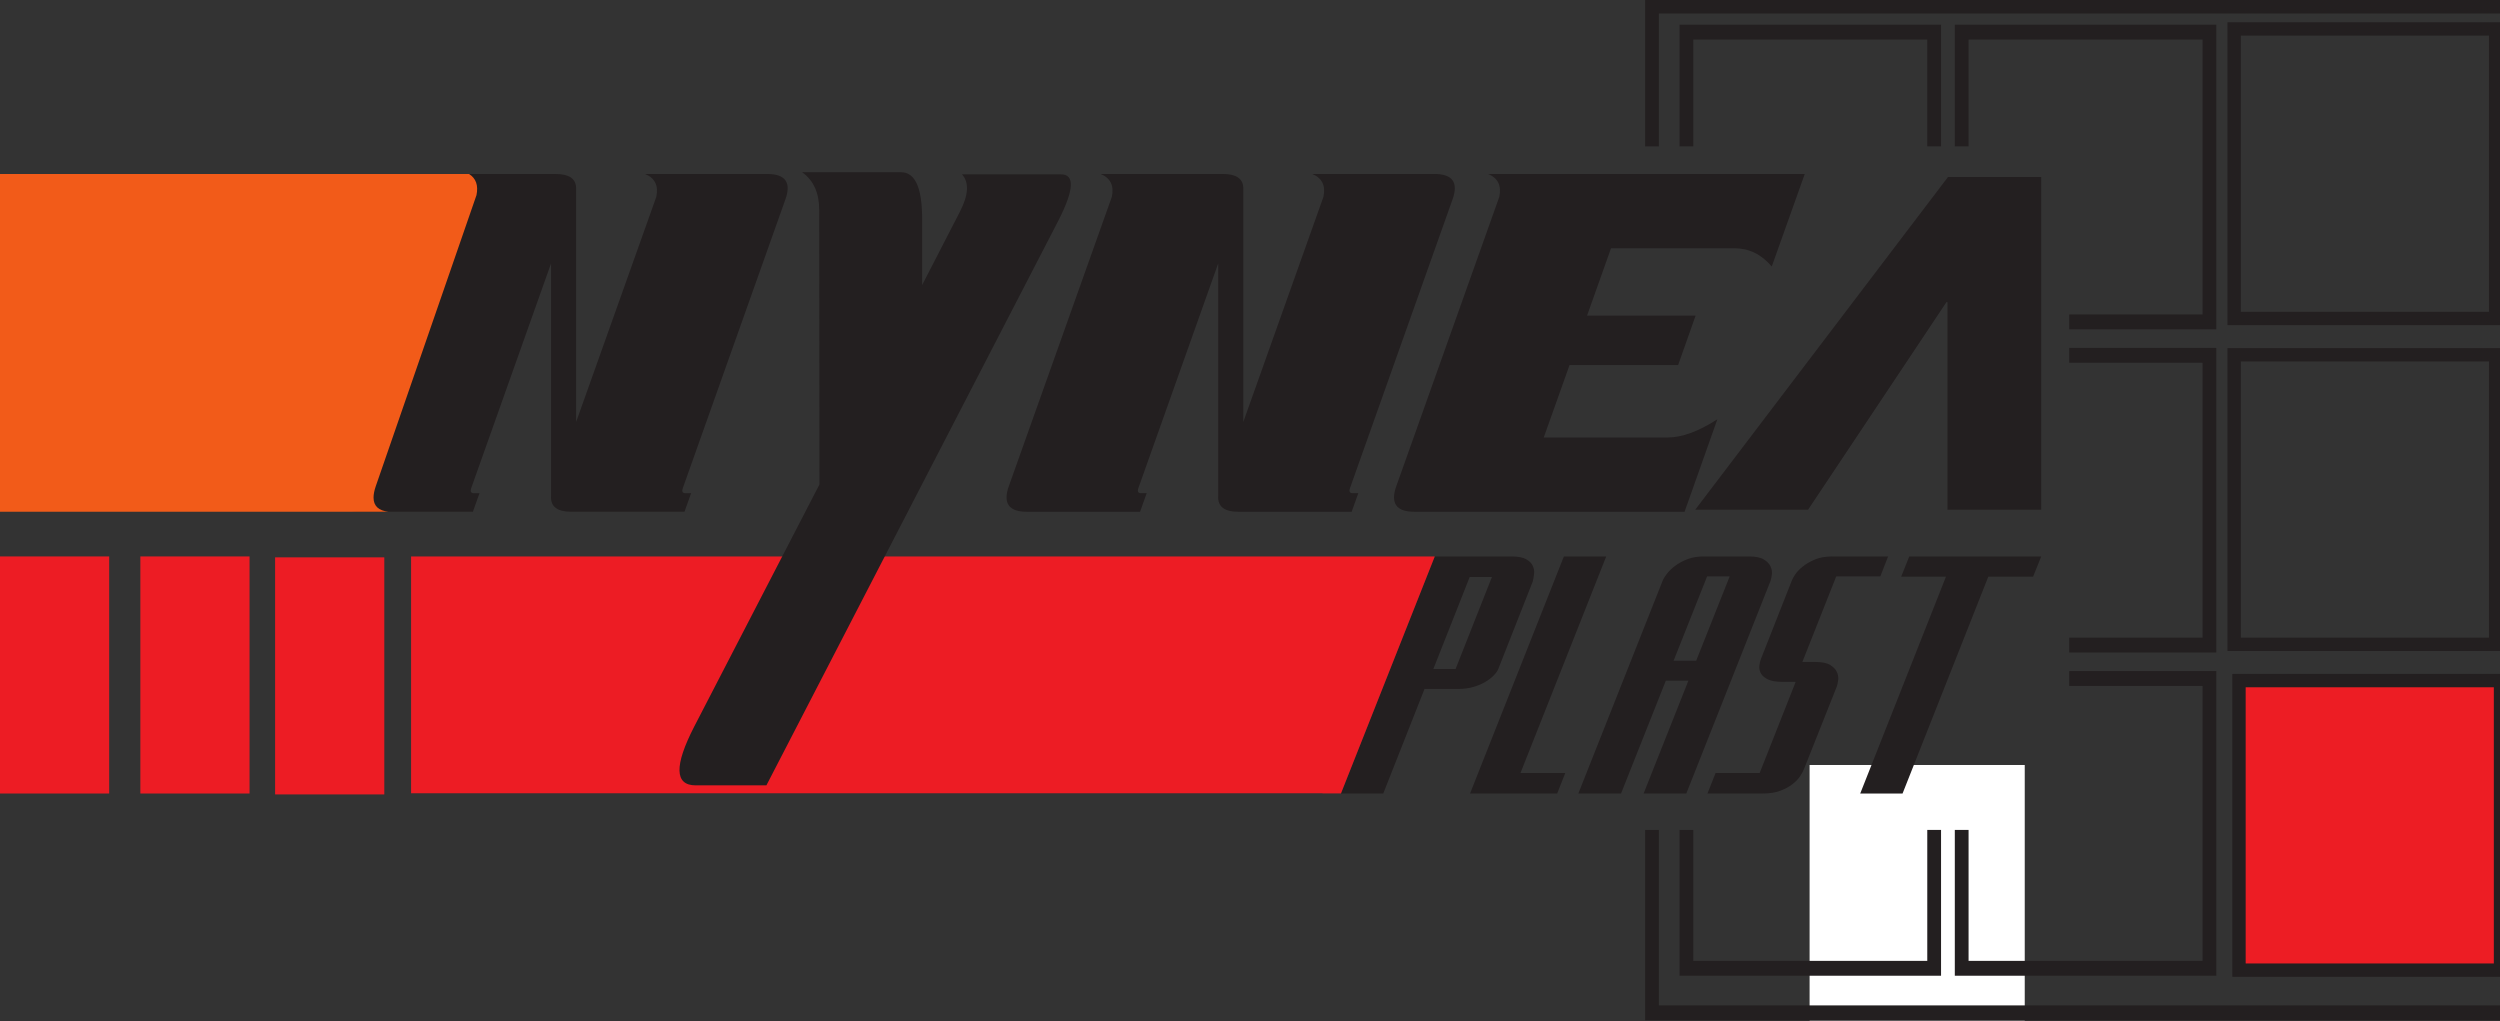 <svg width="749" height="306" viewBox="0 0 749 306" fill="none" xmlns="http://www.w3.org/2000/svg">
<rect x="0" y="0" width="749" height="306" fill="#333333" stroke="none"/>
<path fill-rule="evenodd" clip-rule="evenodd" d="M664.008 7.404H585.661V43.855H589.783V11.856H659.883V94.212H619.94V98.667H664.008V7.404Z" fill="#231F20"/>
<path fill-rule="evenodd" clip-rule="evenodd" d="M581.539 43.855V7.404H503.192V43.855H507.316V11.856H577.412V43.855H581.539Z" fill="#231F20"/>
<path fill-rule="evenodd" clip-rule="evenodd" d="M542.153 305.679V229.192H606.612V305.679H542.153Z" fill="white"/>
<path fill-rule="evenodd" clip-rule="evenodd" d="M619.94 191.04V195.493H664.008V104.233H619.94V108.685H659.883V191.04H619.94Z" fill="#231F20"/>
<path fill-rule="evenodd" clip-rule="evenodd" d="M585.661 292.329H664.008V201.057H619.94V205.514H659.883V287.877H589.783V248.644H585.661V292.329Z" fill="#231F20"/>
<path fill-rule="evenodd" clip-rule="evenodd" d="M503.192 292.329H581.539V248.644H577.412V287.877H507.316V248.644H503.192V292.329Z" fill="#231F20"/>
<path fill-rule="evenodd" clip-rule="evenodd" d="M492.884 -1.02632e-05V43.855H497.004V4.065H754.723V301.226H497.004V248.644H492.884V305.679H758.848L758.788 -1.02632e-05H492.884Z" fill="#231F20"/>
<path fill-rule="evenodd" clip-rule="evenodd" d="M204.579 146.217C204.245 147.136 204.435 147.637 205.131 147.753H207.059L205.072 153.324H171.171C166.936 153.324 164.907 151.76 165.095 148.631V78.917L141.184 146.217C140.851 147.136 141.039 147.637 141.735 147.753H143.664L141.677 153.324H107.775C103.708 153.324 101.68 151.893 101.679 149.023C101.679 148.067 101.903 146.951 102.352 145.672L133.223 58.96C133.935 55.603 132.803 53.319 129.859 52.128H166.472C170.445 52.128 172.491 53.491 172.607 56.219V126.421L196.633 58.96C197.329 55.603 196.197 53.319 193.255 52.128H229.868C235.32 52.128 237.132 54.669 235.291 59.779L204.579 146.217Z" fill="#231F20"/>
<path fill-rule="evenodd" clip-rule="evenodd" d="M372.488 126.427L396.509 58.956C397.209 55.603 396.087 53.324 393.141 52.121H429.756C435.204 52.121 437.009 54.672 435.167 59.776L404.463 146.22C404.132 147.131 404.316 147.64 405.013 147.749H406.947L404.959 153.328H371.052C366.817 153.328 364.792 151.76 364.976 148.624V78.912L341.063 146.22C340.732 147.131 340.916 147.64 341.616 147.749H343.549L341.561 153.328H307.652C302.239 153.328 300.436 150.776 302.239 145.675L333.111 58.956C333.808 55.603 332.687 53.324 329.743 52.121H366.357C370.333 52.121 372.377 53.488 372.488 56.221V126.427Z" fill="#231F20"/>
<path fill-rule="evenodd" clip-rule="evenodd" d="M462.504 131.075H499.616C503.923 131.075 508.892 129.252 514.527 125.607L504.696 153.328H423.735C418.324 153.328 416.519 150.776 418.324 145.675L449.196 58.956C449.893 55.603 448.771 53.324 445.825 52.121H540.705L530.82 79.841C527.725 76.197 523.988 74.375 519.609 74.375H482.663L475.483 94.551H508.011L502.763 109.368H470.236L462.504 131.075Z" fill="#231F20"/>
<path fill-rule="evenodd" clip-rule="evenodd" d="M452.791 166.713C454.764 166.713 456.241 166.988 457.229 167.54C458.217 168.093 458.887 168.765 459.237 169.561C459.589 170.359 459.715 171.168 459.607 171.999C459.503 172.822 459.379 173.544 459.237 174.157L448.881 200.433C448.668 200.985 448.227 201.614 447.559 202.317C446.888 203.021 446.044 203.68 445.021 204.291C444 204.905 442.804 205.41 441.429 205.808C440.055 206.207 438.591 206.405 437.044 206.405H426.788L414.424 237.736H401.74L429.855 166.713H452.791ZM436.092 200.433L446.979 172.871H440.32L429.433 200.433H436.092Z" fill="#231F20"/>
<path fill-rule="evenodd" clip-rule="evenodd" d="M440.425 237.736L468.539 166.713H481.223L455.54 231.583H468.96L466.531 237.736H440.425Z" fill="#231F20"/>
<path fill-rule="evenodd" clip-rule="evenodd" d="M530.476 173.972L505.216 237.736H492.427L505.848 203.924H499.084L485.663 237.736H472.872L498.133 173.972C498.344 173.42 498.769 172.729 499.403 171.903C500.037 171.079 500.864 170.281 501.887 169.517C502.905 168.752 504.12 168.093 505.533 167.54C506.943 166.988 508.561 166.713 510.393 166.713H524.029C526.001 166.713 527.479 167.021 528.468 167.632C529.453 168.244 530.124 168.949 530.476 169.744C530.828 170.544 530.952 171.339 530.847 172.133C530.74 172.932 530.616 173.544 530.476 173.972ZM508.175 197.951L518.217 172.685H511.452L501.411 197.951H508.175Z" fill="#231F20"/>
<path fill-rule="evenodd" clip-rule="evenodd" d="M513.988 231.583H527.2L537.981 204.291H534.069C532.167 204.291 530.707 204.048 529.683 203.556C528.661 203.065 527.957 202.469 527.571 201.765C527.183 201.061 527.024 200.309 527.095 199.514C527.165 198.72 527.341 197.983 527.621 197.309L536.819 173.972C536.959 173.544 537.293 172.932 537.823 172.133C538.349 171.339 539.109 170.544 540.096 169.744C541.08 168.949 542.297 168.244 543.741 167.632C545.187 167.021 546.928 166.713 548.975 166.713H565.673L563.349 172.685H550.136L539.988 198.322H543.9C545.872 198.322 547.351 198.627 548.337 199.239C549.325 199.852 549.996 200.556 550.345 201.352C550.7 202.149 550.823 202.945 550.717 203.741C550.611 204.539 550.489 205.149 550.345 205.579L540.519 230.295C540.307 230.907 539.919 231.641 539.355 232.5C538.791 233.357 538.015 234.167 537.029 234.933C536.043 235.701 534.827 236.357 533.384 236.909C531.939 237.459 530.193 237.736 528.151 237.736H511.556L513.988 231.583Z" fill="#231F20"/>
<path fill-rule="evenodd" clip-rule="evenodd" d="M609.115 172.777H595.691L570.007 237.736H557.323L583.008 172.777H569.584L572.015 166.713H611.547L609.115 172.777Z" fill="#231F20"/>
<path fill-rule="evenodd" clip-rule="evenodd" d="M0 52.128H140.517C142.604 53.419 143.356 55.536 142.753 58.467L112.571 145.7C112.132 146.988 111.913 148.109 111.913 149.073C111.914 151.58 113.411 152.997 116.411 153.324H0V52.128Z" fill="#F25B19"/>
<path fill-rule="evenodd" clip-rule="evenodd" d="M429.855 166.713H396.247V166.711H123.163V237.669H396.247V237.697H401.756L429.855 166.713Z" fill="#ED1C24"/>
<path d="M747.7 95.409H669.353V8.667H747.7V95.409Z" stroke="#231F20" stroke-width="4" stroke-miterlimit="10"/>
<path d="M747.7 193.031H669.353V106.289H747.7V193.031Z" stroke="#231F20" stroke-width="4" stroke-miterlimit="10"/>
<path fill-rule="evenodd" clip-rule="evenodd" d="M749.151 290.653H670.803V203.909H749.151V290.653Z" fill="#ED1D24"/>
<path d="M749.151 290.653H670.803V203.909H749.151V290.653Z" stroke="#231F20" stroke-width="4" stroke-miterlimit="10"/>
<path d="M229.613 235.295H208.444C202.1 235.295 201.953 229.422 208.005 217.649L245.508 145.148L245.435 62.869C245.435 57.765 243.723 54.017 240.307 51.6H269.972C274.12 51.6 276.221 56.143 276.272 65.204V85.403L287.551 63.503C290.189 58.401 290.407 54.655 288.211 52.235H317.876C322.023 52.235 321.805 56.78 317.217 65.847L229.613 235.295Z" fill="#231F20"/>
<path d="M611.547 53.036V152.713H583.46V90.511H583.169L541.703 152.713H507.885L583.609 53.036H611.547Z" fill="#231F20"/>
<path fill-rule="evenodd" clip-rule="evenodd" d="M0 237.736H32.713V166.711H0V237.736Z" fill="#ED1C24"/>
<path fill-rule="evenodd" clip-rule="evenodd" d="M82.422 238.008H115.135V166.983H82.422V238.008Z" fill="#ED1C24"/>
<path fill-rule="evenodd" clip-rule="evenodd" d="M42.051 237.736H74.764V166.711H42.051V237.736Z" fill="#ED1C24"/>
</svg>
